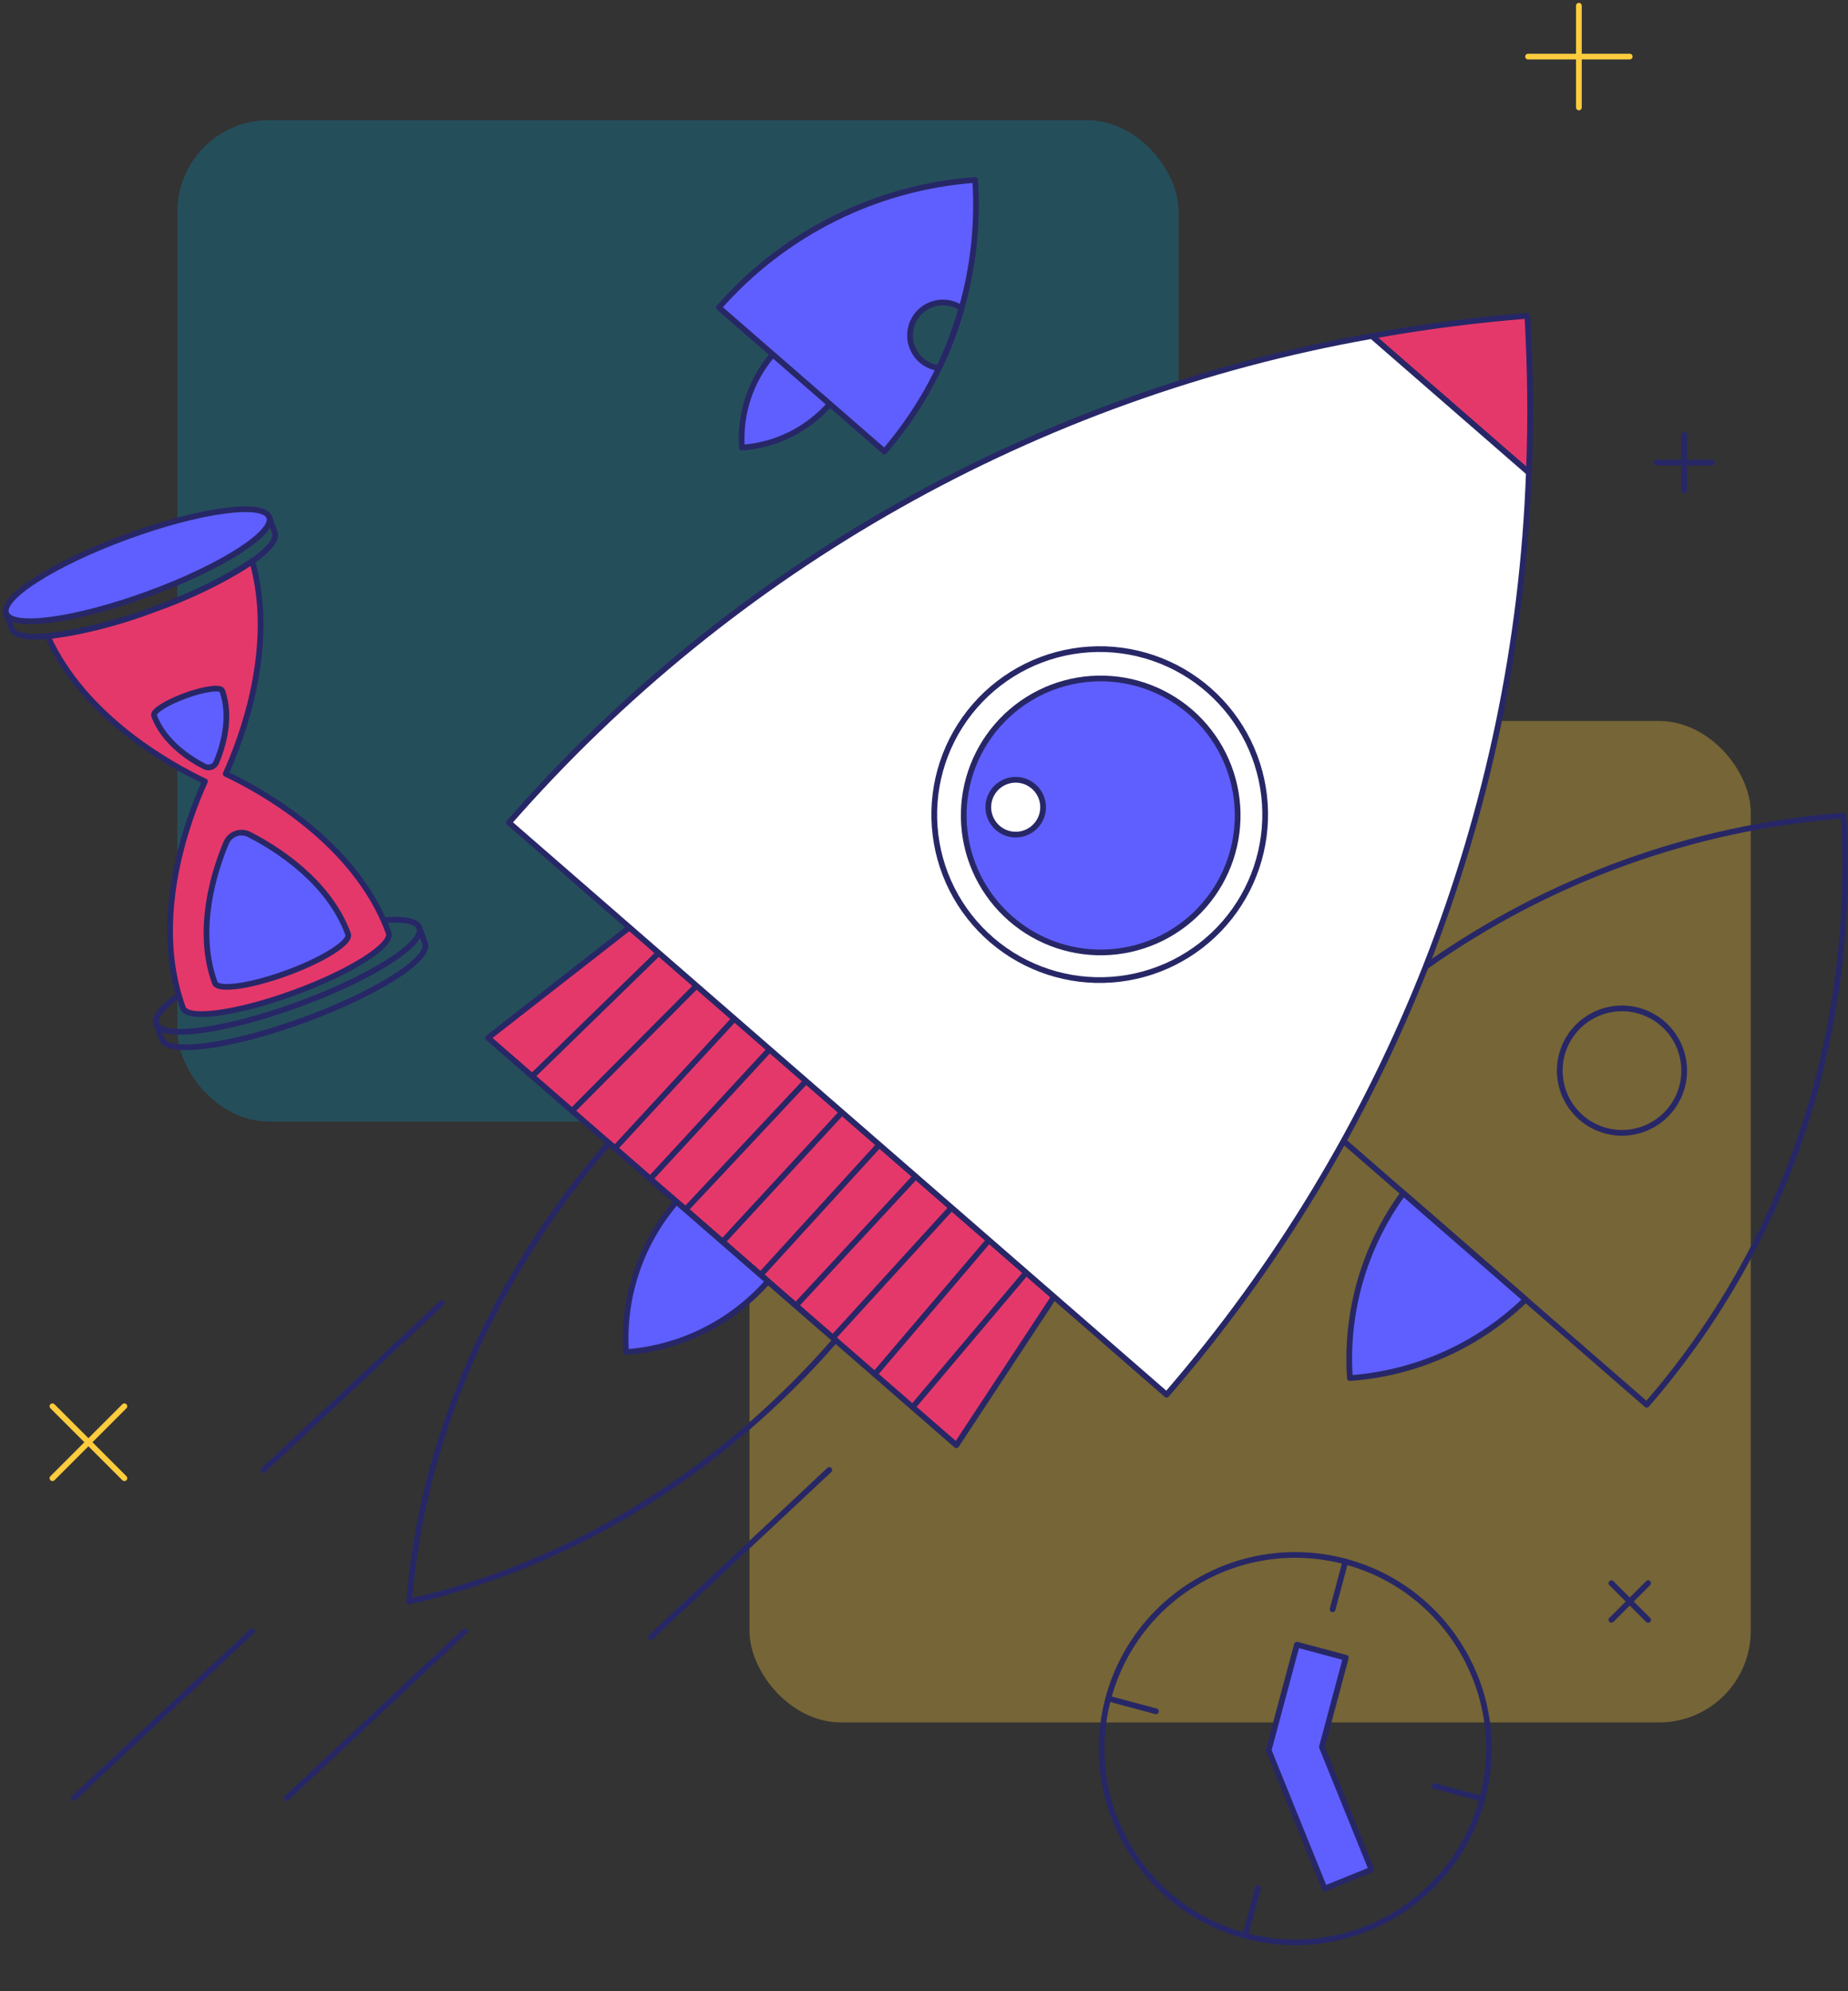 <svg width="323" height="348" viewBox="0 0 323 348" fill="none" xmlns="http://www.w3.org/2000/svg">
<rect x="0" y="0" width="323" height="348" fill="#333333" stroke="none"/>
<g opacity="0.33">
<rect x="31" y="21" width="175" height="175" rx="16" fill="#0A85AE"/>
<rect x="131" y="126" width="175" height="175" rx="16" fill="#FFCC3E"/>
</g>
<path d="M245.285 208.496C238.46 217.836 235.151 229.285 235.939 240.826C247.478 240.007 258.358 235.143 266.663 227.091L245.285 208.496Z" fill="#5F5FFF"/>
<path d="M245.285 208.496C238.46 217.836 235.151 229.285 235.939 240.826C247.478 240.007 258.358 235.143 266.663 227.091L245.285 208.496Z" stroke="#272767" stroke-linecap="round" stroke-linejoin="round"/>
<path d="M234.863 199.433L287.814 245.484C311.519 218.23 324.472 182.066 322.246 142.521C295.955 144.542 270.707 153.666 249.198 168.919" stroke="#272767" stroke-linecap="round" stroke-linejoin="round"/>
<path d="M283.492 197.969C284.921 197.969 286.335 197.688 287.654 197.142C288.974 196.595 290.173 195.794 291.183 194.784C292.193 193.775 292.994 192.576 293.54 191.256C294.087 189.936 294.368 188.522 294.368 187.094C294.368 184.943 293.73 182.84 292.535 181.052C291.34 179.264 289.641 177.87 287.654 177.047C285.667 176.223 283.48 176.008 281.371 176.428C279.261 176.847 277.323 177.883 275.802 179.404C274.282 180.925 273.246 182.863 272.826 184.972C272.407 187.082 272.622 189.269 273.445 191.256C274.268 193.243 275.662 194.941 277.45 196.136C279.239 197.331 281.342 197.969 283.492 197.969Z" stroke="#272767" stroke-linecap="round" stroke-linejoin="round"/>
<path d="M135.084 61.941C131.203 66.443 129.257 72.295 129.669 78.225C135.597 77.811 141.122 75.075 145.044 70.61L135.084 61.941Z" fill="#5F5FFF"/>
<path d="M135.084 61.941C131.203 66.443 129.257 72.295 129.669 78.225C135.597 77.811 141.122 75.075 145.044 70.61L135.084 61.941Z" stroke="#272767" stroke-linecap="round" stroke-linejoin="round"/>
<path d="M168.056 53.861C170.085 46.571 170.893 38.996 170.447 31.443C153.166 32.704 137.075 40.712 125.648 53.737L154.584 78.9C158.407 74.503 161.617 69.608 164.126 64.348C163.258 64.244 162.426 63.944 161.692 63.471C160.957 62.998 160.34 62.364 159.886 61.618C159.433 60.871 159.154 60.031 159.073 59.162C158.991 58.292 159.108 57.415 159.415 56.597C159.722 55.779 160.21 55.042 160.844 54.441C161.478 53.839 162.239 53.389 163.072 53.126C163.905 52.862 164.787 52.79 165.651 52.917C166.515 53.044 167.339 53.365 168.061 53.857L168.056 53.861Z" fill="#5F5FFF"/>
<path d="M170.447 31.443C153.166 32.704 137.075 40.712 125.648 53.737L154.584 78.9C165.892 65.775 171.589 48.731 170.447 31.443Z" stroke="#272767" stroke-linecap="round" stroke-linejoin="round"/>
<path d="M160.466 54.835C159.781 55.625 159.324 56.586 159.144 57.616C158.963 58.646 159.066 59.705 159.442 60.681C159.817 61.657 160.451 62.512 161.275 63.155C162.099 63.798 163.083 64.205 164.121 64.333C165.729 60.962 167.046 57.459 168.056 53.863C166.892 53.066 165.476 52.725 164.076 52.904C162.677 53.083 161.392 53.77 160.466 54.835Z" stroke="#272767" stroke-linecap="round" stroke-linejoin="round"/>
<path d="M217.632 338.271C235.685 343.108 254.242 332.394 259.079 314.341C263.917 296.288 253.203 277.731 235.15 272.894C217.096 268.056 198.539 278.77 193.702 296.823C188.865 314.877 199.579 333.434 217.632 338.271Z" stroke="#272767" stroke-linecap="round" stroke-linejoin="round"/>
<path d="M231.045 305.297L235.224 289.699L226.682 287.41L221.736 305.868L231.518 330.045L239.716 326.727L231.045 305.297Z" fill="#5F5FFF"/>
<path d="M231.045 305.297L235.224 289.699L226.682 287.41L221.736 305.868L231.518 330.045L239.716 326.727L231.045 305.297Z" stroke="#272767" stroke-linecap="round" stroke-linejoin="round"/>
<path d="M235.15 272.893L232.915 281.233" stroke="#272767" stroke-linecap="round" stroke-linejoin="round"/>
<path d="M219.866 329.932L217.631 338.271" stroke="#272767" stroke-linecap="round" stroke-linejoin="round"/>
<path d="M193.701 296.822L202.041 299.057" stroke="#272767" stroke-linecap="round" stroke-linejoin="round"/>
<path d="M250.739 312.105L259.079 314.34" stroke="#272767" stroke-linecap="round" stroke-linejoin="round"/>
<path d="M110.03 162.072L85.308 181.366L167.154 252.557L184.236 226.616L110.03 162.072Z" fill="#E5386A"/>
<path d="M110.03 162.072L85.308 181.366L167.154 252.557L184.236 226.616L110.03 162.072Z" stroke="#272767" stroke-linecap="round" stroke-linejoin="round"/>
<path d="M126.285 217.007L147.167 194.375" stroke="#272767" stroke-linecap="round" stroke-linejoin="round"/>
<path d="M119.819 211.382L140.886 188.91" stroke="#272767" stroke-linecap="round" stroke-linejoin="round"/>
<path d="M113.649 206.017L134.534 183.387" stroke="#272767" stroke-linecap="round" stroke-linejoin="round"/>
<path d="M107.58 200.556L128.371 178.025" stroke="#272767" stroke-linecap="round" stroke-linejoin="round"/>
<path d="M99.989 194.135L121.738 172.258" stroke="#272767" stroke-linecap="round" stroke-linejoin="round"/>
<path d="M93.014 188.069L115.142 166.52" stroke="#272767" stroke-linecap="round" stroke-linejoin="round"/>
<path d="M159.509 245.908L179.375 222.391" stroke="#272767" stroke-linecap="round" stroke-linejoin="round"/>
<path d="M152.895 240.155L172.857 216.721" stroke="#272767" stroke-linecap="round" stroke-linejoin="round"/>
<path d="M145.637 233.708L166.32 211.033" stroke="#272767" stroke-linecap="round" stroke-linejoin="round"/>
<path d="M139.14 228.121L160.039 205.57" stroke="#272767" stroke-linecap="round" stroke-linejoin="round"/>
<path d="M132.94 222.791L153.689 200.047" stroke="#272767" stroke-linecap="round" stroke-linejoin="round"/>
<path d="M267.223 82.592C267.607 72.888 267.468 64.287 266.956 55.18C257.896 55.931 249.341 56.987 239.763 58.716L267.223 82.592Z" fill="#E5386A"/>
<path d="M267.223 82.592C267.607 72.888 267.468 64.287 266.956 55.18C257.896 55.931 249.341 56.987 239.763 58.716L267.223 82.592Z" stroke="#272767" stroke-linecap="round" stroke-linejoin="round"/>
<path d="M239.758 58.717C181.27 69.053 128.066 99.054 88.957 143.754L203.899 243.731C242.748 198.804 265.088 141.956 267.218 82.599L239.758 58.717Z" fill="white" stroke="#272767" stroke-linecap="round" stroke-linejoin="round"/>
<path d="M106.443 199.75C86.984 222.122 73.876 250.287 71.511 279.877C100.517 273.396 126.505 256.603 146.02 234.178L106.443 199.75Z" stroke="#272767" stroke-linecap="round" stroke-linejoin="round"/>
<path d="M118.233 210.006C111.962 217.273 108.796 226.712 109.417 236.291C118.99 235.579 127.9 231.136 134.229 223.918L118.233 210.006Z" fill="#5F5FFF"/>
<path d="M118.233 210.006C111.962 217.273 108.796 226.712 109.417 236.291C118.99 235.579 127.9 231.136 134.229 223.918L118.233 210.006Z" stroke="#272767" stroke-linecap="round" stroke-linejoin="round"/>
<path d="M211.362 120.682C208.502 118.155 205.169 116.218 201.557 114.985C197.944 113.752 194.123 113.245 190.314 113.496C186.506 113.746 182.784 114.748 179.364 116.444C175.944 118.14 172.894 120.496 170.389 123.376C167.884 126.256 165.974 129.604 164.769 133.226C163.564 136.848 163.088 140.673 163.368 144.48C163.649 148.287 164.68 152 166.402 155.407C168.125 158.813 170.505 161.845 173.405 164.327C179.202 169.289 186.726 171.759 194.336 171.199C201.947 170.638 209.027 167.093 214.035 161.335C219.043 155.577 221.572 148.073 221.071 140.458C220.571 132.843 217.081 125.735 211.362 120.682Z" stroke="#272767" stroke-linecap="round" stroke-linejoin="round"/>
<path d="M208.095 124.439C205.723 122.376 202.967 120.8 199.986 119.802C197.005 118.803 193.857 118.402 190.72 118.62C187.584 118.839 184.522 119.673 181.708 121.075C178.894 122.477 176.383 124.419 174.32 126.791C172.257 129.163 170.681 131.919 169.683 134.9C168.684 137.881 168.283 141.03 168.501 144.166C168.72 147.302 169.554 150.365 170.956 153.179C172.358 155.993 174.3 158.503 176.672 160.566C181.463 164.733 187.713 166.826 194.047 166.385C200.381 165.944 206.28 163.005 210.447 158.214C214.614 153.423 216.707 147.173 216.266 140.84C215.825 134.506 212.886 128.606 208.095 124.439ZM181.141 144.207C180.732 144.693 180.23 145.093 179.665 145.384C179.1 145.674 178.482 145.849 177.848 145.899C177.215 145.948 176.578 145.871 175.974 145.672C175.371 145.472 174.813 145.155 174.333 144.738C173.854 144.321 173.462 143.812 173.181 143.242C172.9 142.672 172.735 142.052 172.696 141.417C172.657 140.783 172.745 140.147 172.955 139.547C173.164 138.947 173.491 138.395 173.916 137.922C174.756 136.988 175.929 136.422 177.183 136.345C178.437 136.268 179.671 136.687 180.619 137.511C181.567 138.336 182.152 139.5 182.25 140.752C182.348 142.005 181.95 143.245 181.141 144.207Z" fill="#5F5FFF"/>
<path d="M208.095 124.439C205.723 122.376 202.967 120.8 199.986 119.802C197.005 118.803 193.857 118.402 190.72 118.62C187.584 118.839 184.522 119.673 181.708 121.075C178.894 122.477 176.383 124.419 174.32 126.791C172.257 129.163 170.681 131.919 169.683 134.9C168.684 137.881 168.283 141.03 168.501 144.166C168.72 147.302 169.554 150.365 170.956 153.179C172.358 155.993 174.3 158.503 176.672 160.566C181.463 164.733 187.713 166.826 194.047 166.385C200.381 165.944 206.28 163.005 210.447 158.214C214.614 153.423 216.707 147.173 216.266 140.84C215.825 134.506 212.886 128.606 208.095 124.439Z" stroke="#272767" stroke-linecap="round" stroke-linejoin="round"/>
<path d="M180.671 137.45C179.957 136.827 179.074 136.431 178.134 136.31C177.194 136.19 176.239 136.351 175.391 136.774C174.542 137.196 173.839 137.861 173.369 138.684C172.899 139.507 172.683 140.451 172.75 141.396C172.817 142.341 173.162 143.245 173.742 143.993C174.322 144.742 175.11 145.303 176.008 145.605C177.058 145.957 178.198 145.933 179.234 145.539C180.269 145.144 181.136 144.403 181.686 143.441C182.236 142.479 182.435 141.357 182.25 140.264C182.065 139.172 181.507 138.177 180.671 137.45Z" stroke="#272767" stroke-linecap="round" stroke-linejoin="round"/>
<path d="M44.061 285.051L12.899 314.236" stroke="#272767" stroke-linecap="round" stroke-linejoin="round"/>
<path d="M77.225 227.699L46.063 256.887" stroke="#272767" stroke-linecap="round" stroke-linejoin="round"/>
<path d="M144.944 256.887L113.78 286.072" stroke="#272767" stroke-linecap="round" stroke-linejoin="round"/>
<path d="M81.255 285.051L50.093 314.236" stroke="#272767" stroke-linecap="round" stroke-linejoin="round"/>
<path d="M9.168 245.752L21.739 258.323" stroke="#FFCC3E" stroke-linecap="round" stroke-linejoin="round"/>
<path d="M9.168 258.323L21.739 245.752" stroke="#FFCC3E" stroke-linecap="round" stroke-linejoin="round"/>
<path d="M281.646 276.666L288.06 283.079" stroke="#272767" stroke-linecap="round" stroke-linejoin="round"/>
<path d="M281.646 283.079L288.06 276.666" stroke="#272767" stroke-linecap="round" stroke-linejoin="round"/>
<path d="M267.076 9.889H284.853" stroke="#FFCC3E" stroke-linecap="round" stroke-linejoin="round"/>
<path d="M275.964 18.779V1" stroke="#FFCC3E" stroke-linecap="round" stroke-linejoin="round"/>
<path d="M289.52 80.836H299.218" stroke="#272767" stroke-linecap="round" stroke-linejoin="round"/>
<path d="M294.37 85.686V75.988" stroke="#272767" stroke-linecap="round" stroke-linejoin="round"/>
<path d="M48.473 165.512C35.782 170.157 26.306 176.172 27.321 178.934L28.311 181.641C29.326 184.409 40.437 182.888 53.134 178.245C65.832 173.602 75.301 167.585 74.286 164.823L73.298 162.116C72.282 159.349 61.169 160.869 48.473 165.512Z" stroke="#272767" stroke-linecap="round" stroke-linejoin="round"/>
<path d="M27.316 178.933C28.331 181.702 39.442 180.182 52.139 175.539C64.837 170.896 74.306 164.879 73.291 162.117" stroke="#272767" stroke-linecap="round" stroke-linejoin="round"/>
<path d="M67.925 162.994C62.172 147.268 45.694 138.189 39.445 135.23C42.163 129.262 48.359 113.149 44.085 98.088C38.714 101.578 32.938 104.4 26.884 106.493C20.909 108.801 14.673 110.372 8.317 111.17C14.769 125.436 29.898 133.748 35.824 136.551C32.959 142.844 26.226 160.41 31.978 176.137C32.77 178.303 41.454 177.113 51.385 173.484C61.316 169.854 68.717 165.163 67.925 162.994Z" fill="#E5386A"/>
<path d="M67.925 162.994C62.172 147.268 45.694 138.189 39.445 135.23C42.163 129.262 48.359 113.149 44.085 98.088C38.714 101.578 32.938 104.4 26.884 106.493C20.909 108.801 14.673 110.372 8.317 111.17C14.769 125.436 29.898 133.748 35.824 136.551C32.959 142.844 26.226 160.41 31.978 176.137C32.77 178.303 41.454 177.113 51.385 173.484C61.316 169.854 68.717 165.163 67.925 162.994Z" stroke="#272767" stroke-linecap="round" stroke-linejoin="round"/>
<path d="M38.826 120.695C38.563 119.98 35.685 120.372 32.396 121.575C29.106 122.778 26.656 124.333 26.918 125.049C28.664 129.826 33.399 132.75 35.768 133.958C35.95 134.049 36.148 134.102 36.352 134.114C36.555 134.126 36.758 134.096 36.949 134.026C37.141 133.956 37.315 133.848 37.463 133.708C37.611 133.568 37.728 133.399 37.809 133.212C38.841 130.76 40.572 125.47 38.826 120.695Z" fill="#5F5FFF"/>
<path d="M38.826 120.695C38.563 119.98 35.685 120.372 32.396 121.575C29.106 122.778 26.656 124.333 26.918 125.049C28.664 129.826 33.399 132.75 35.768 133.958C35.95 134.049 36.148 134.102 36.352 134.114C36.555 134.126 36.758 134.096 36.949 134.026C37.141 133.956 37.315 133.848 37.463 133.708C37.611 133.568 37.728 133.399 37.809 133.212C38.841 130.76 40.572 125.47 38.826 120.695Z" stroke="#272767" stroke-linecap="round" stroke-linejoin="round"/>
<path d="M60.838 163.243C57.427 153.916 48.188 148.198 43.547 145.828C43.189 145.644 42.797 145.537 42.396 145.513C41.995 145.489 41.594 145.548 41.217 145.687C40.839 145.824 40.494 146.038 40.203 146.315C39.913 146.593 39.682 146.927 39.528 147.298C37.511 152.102 34.14 162.432 37.551 171.759C38.059 173.162 43.694 172.392 50.124 170.04C56.554 167.688 61.351 164.646 60.838 163.243Z" fill="#5F5FFF"/>
<path d="M60.838 163.243C57.427 153.916 48.188 148.198 43.547 145.828C43.189 145.644 42.797 145.537 42.396 145.513C41.995 145.489 41.594 145.548 41.217 145.687C40.839 145.824 40.494 146.038 40.203 146.315C39.913 146.593 39.682 146.927 39.528 147.298C37.511 152.102 34.14 162.432 37.551 171.759C38.059 173.162 43.694 172.392 50.124 170.04C56.554 167.688 61.351 164.646 60.838 163.243Z" stroke="#272767" stroke-linecap="round" stroke-linejoin="round"/>
<path d="M1.069 107.183C2.085 109.952 13.195 108.43 25.893 103.787C38.59 99.144 48.059 93.127 47.044 90.365L48.032 93.073C49.048 95.841 39.572 101.85 26.881 106.495C14.19 111.139 3.071 112.654 2.059 109.887L1.069 107.183Z" stroke="#272767" stroke-linecap="round" stroke-linejoin="round"/>
<path d="M47.049 90.372C46.034 87.604 34.922 89.125 22.226 93.768C9.53 98.412 0.059 104.429 1.075 107.19C2.09 109.952 13.2 108.437 25.898 103.794C38.596 99.151 48.061 93.134 47.049 90.372Z" fill="#5F5FFF"/>
<path d="M47.049 90.372C46.034 87.604 34.922 89.125 22.226 93.768C9.53 98.412 0.059 104.429 1.075 107.19C2.09 109.952 13.2 108.437 25.898 103.794C38.596 99.151 48.061 93.134 47.049 90.372Z" stroke="#272767" stroke-linecap="round" stroke-linejoin="round"/>
</svg>
